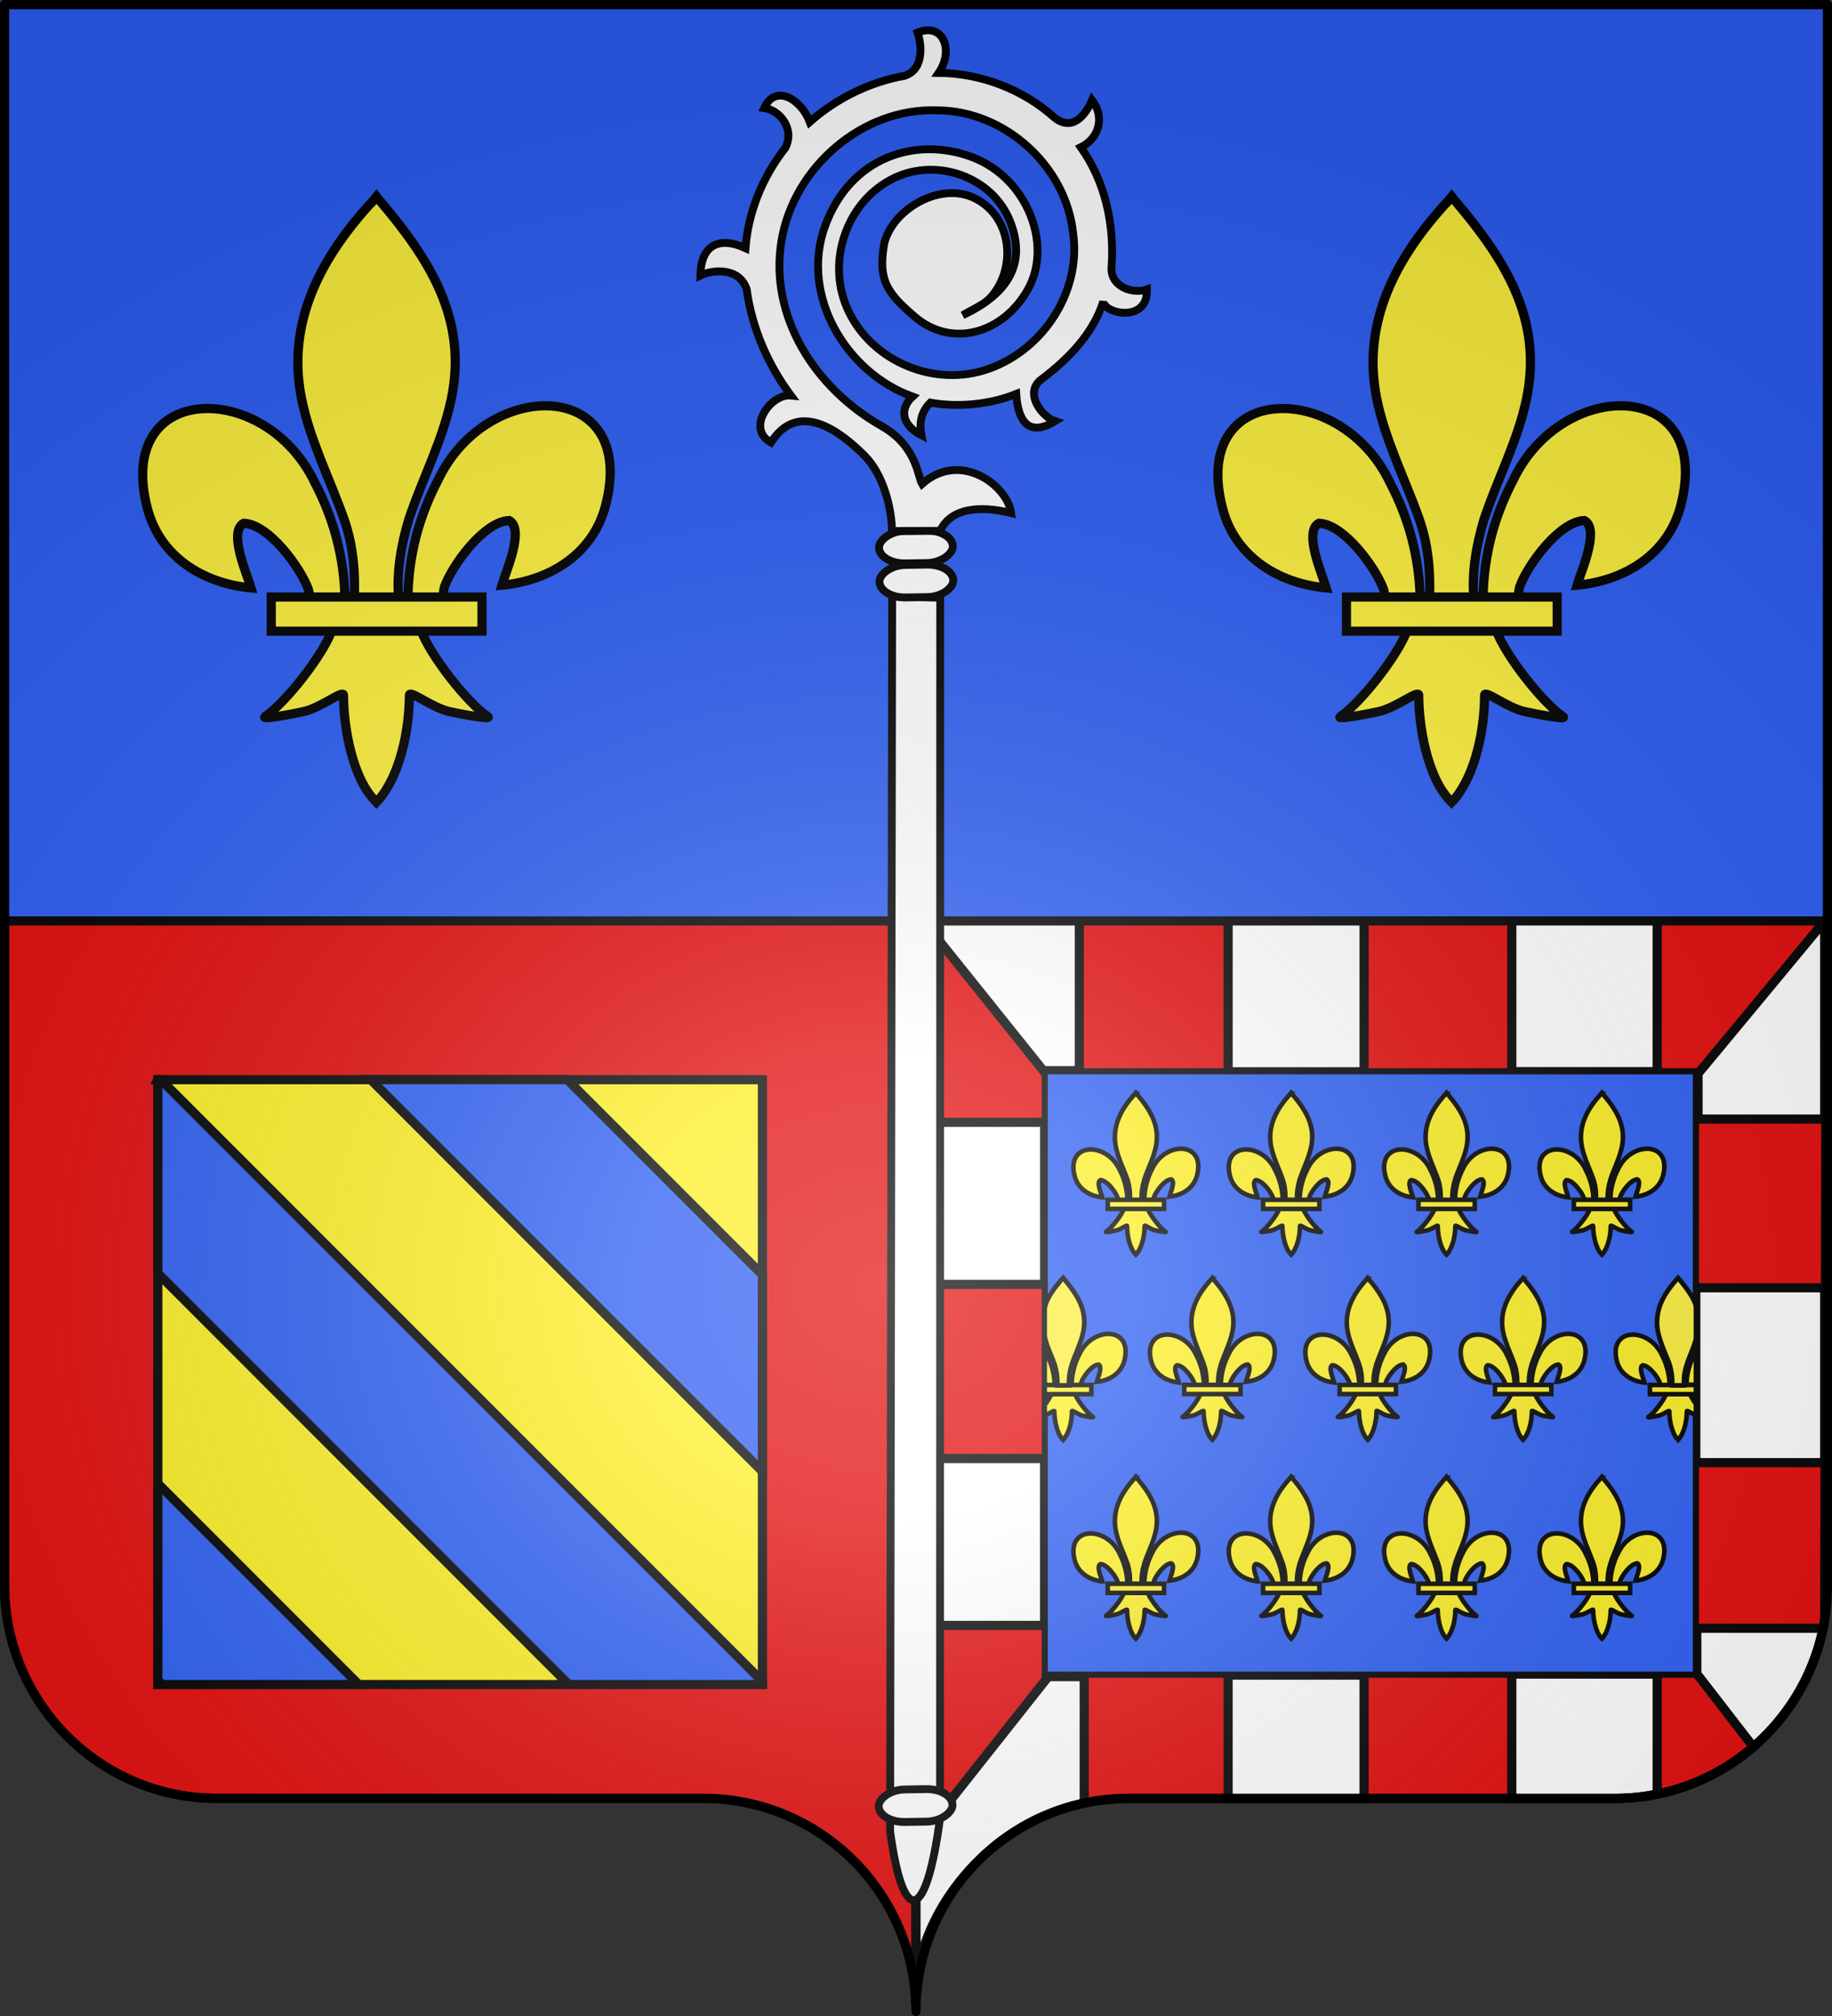 <svg xmlns="http://www.w3.org/2000/svg" xmlns:xlink="http://www.w3.org/1999/xlink" width="600" height="660" version="1.0"><rect width="100%" height="100%" fill="#333333" stroke="none"/><defs><linearGradient id="b"><stop offset="0" style="stop-color:white;stop-opacity:.314"/><stop offset=".19" style="stop-color:white;stop-opacity:.251"/><stop offset=".6" style="stop-color:#6b6b6b;stop-opacity:.125"/><stop offset="1" style="stop-color:black;stop-opacity:.125"/></linearGradient><linearGradient id="a"><stop offset="0" style="stop-color:#fd0000;stop-opacity:1"/><stop offset=".5" style="stop-color:#e77275;stop-opacity:.659"/><stop offset="1" style="stop-color:black;stop-opacity:.323"/></linearGradient><radialGradient xlink:href="#b" id="c" cx="285.186" cy="200.448" r="300" fx="285.186" fy="200.448" gradientTransform="matrix(1.551 0 0 1.35 -77.894 353.461)" gradientUnits="userSpaceOnUse"/></defs><g style="display:inline"><g style="fill:#2b5df2"><g style="fill:#2b5df2;stroke:none;display:inline"><path d="M375 860.862c0-38.504 31.203-69.753 69.65-69.753h159.2c38.447 0 69.65-31.25 69.65-69.754V203.862h-597v517.493c0 38.504 31.203 69.754 69.65 69.754h159.2c38.447 0 69.65 31.25 69.65 69.753z" style="fill:#2b5df2;fill-opacity:1;fill-rule:nonzero;stroke:none;stroke-width:3;stroke-linecap:round;stroke-linejoin:round;stroke-miterlimit:4;stroke-dasharray:none;stroke-dashoffset:0;stroke-opacity:1;display:inline" transform="translate(-75.531 -202.362)"/></g></g></g><g style="display:inline"><g style="display:inline"><g style="stroke:#000;stroke-width:3;stroke-miterlimit:4;stroke-dasharray:none"><g style="stroke:#000;stroke-width:3;stroke-miterlimit:4;stroke-dasharray:none"><g style="stroke:#000;stroke-width:1.906;stroke-miterlimit:4;stroke-dasharray:none;display:inline"><path d="M306.555 349.61c.197-8.548 2.31-16.491 6.248-24.019 10.306-21.683 41.787-21.165 34.848 5.354-2.558 9.772-11.244 15.516-21.564 16.5.745-2.574 4.842-11.677 1.534-13.458-5.288.2-11.856 9.34-13.435 13.699-.228.625-.164 1.348-.419 1.964" style="fill:#fcef3c;fill-opacity:1;fill-rule:evenodd;stroke:#000;stroke-width:1.906;stroke-linecap:butt;stroke-linejoin:miter;stroke-miterlimit:4;stroke-dasharray:none;stroke-opacity:1;display:inline" transform="matrix(1.574 0 0 1.574 -348.907 -355.287)"/><path d="M293.445 350.174c-.197-8.547-2.31-16.49-6.248-24.018-10.306-21.683-41.787-21.165-34.848 5.354 2.558 9.772 11.244 15.516 21.564 16.5-.745-2.574-4.842-11.677-1.534-13.458 5.288.2 11.856 9.34 13.435 13.699.228.625.164 1.349.419 1.964" style="fill:#fcef3c;fill-opacity:1;fill-rule:evenodd;stroke:#000;stroke-width:1.906;stroke-linecap:butt;stroke-linejoin:miter;stroke-miterlimit:4;stroke-dasharray:none;stroke-opacity:1" transform="matrix(1.574 0 0 1.574 -348.907 -355.287)"/><path d="M299.39 267.37c-10.858 11.705-18.148 25.24-15.005 41.113 1.734 8.758 5.937 16.869 8.902 25.305 1.853 5.293 2.327 10.822 2.108 16.386h9.212c-.441-5.604.525-11.036 2.108-16.386 2.824-8.489 7.122-16.54 8.902-25.305 3.328-16.385-4.484-28.742-14.959-41.06l-.64-.817-.627.765z" style="fill:#fcef3c;fill-opacity:1;fill-rule:nonzero;stroke:#000;stroke-width:1.906;stroke-linecap:butt;stroke-linejoin:miter;stroke-miterlimit:4;stroke-dasharray:none;stroke-opacity:1" transform="matrix(1.574 0 0 1.574 -348.907 -355.287)"/><path d="M290.8 356.662c-1.927 5.398-9.78 15.283-13.95 18.101-1.083.73 5.17-.42 7.97-1.035 3.672-.804 8.445-4.717 8.333-3.336-.01 6.323 1.767 16.874 6.402 21.722l.439.468.453-.468c4.632-5.403 6.378-14.904 6.402-21.722-.112-1.381 4.66 2.532 8.333 3.336 2.8.614 9.052 1.766 7.97 1.035-4.17-2.818-12.02-12.703-13.945-18.101h-18.408z" style="fill:#fcef3c;fill-opacity:1;fill-rule:evenodd;stroke:#000;stroke-width:1.906;stroke-linecap:butt;stroke-linejoin:miter;stroke-miterlimit:4;stroke-dasharray:none;stroke-opacity:1" transform="matrix(1.574 0 0 1.574 -348.907 -355.287)"/><path d="M278.109 349.899h43.852v7.105h-43.852z" style="fill:#fcef3c;fill-opacity:1;stroke:#000;stroke-width:1.906;stroke-miterlimit:4;stroke-dasharray:none;stroke-opacity:1" transform="matrix(1.574 0 0 1.574 -348.907 -355.287)"/></g></g></g><g style="stroke:#000;stroke-width:3;stroke-miterlimit:4;stroke-dasharray:none"><g style="stroke:#000;stroke-width:3;stroke-miterlimit:4;stroke-dasharray:none"><g style="stroke:#000;stroke-width:1.906;stroke-miterlimit:4;stroke-dasharray:none;display:inline"><path d="M306.555 349.61c.197-8.548 2.31-16.491 6.248-24.019 10.306-21.683 41.787-21.165 34.848 5.354-2.558 9.772-11.244 15.516-21.564 16.5.745-2.574 4.842-11.677 1.534-13.458-5.288.2-11.856 9.34-13.435 13.699-.228.625-.164 1.348-.419 1.964" style="fill:#fcef3c;fill-opacity:1;fill-rule:evenodd;stroke:#000;stroke-width:1.906;stroke-linecap:butt;stroke-linejoin:miter;stroke-miterlimit:4;stroke-dasharray:none;stroke-opacity:1;display:inline" transform="matrix(1.574 0 0 1.574 3.232 -355.287)"/><path d="M293.445 350.174c-.197-8.547-2.31-16.49-6.248-24.018-10.306-21.683-41.787-21.165-34.848 5.354 2.558 9.772 11.244 15.516 21.564 16.5-.745-2.574-4.842-11.677-1.534-13.458 5.288.2 11.856 9.34 13.435 13.699.228.625.164 1.349.419 1.964" style="fill:#fcef3c;fill-opacity:1;fill-rule:evenodd;stroke:#000;stroke-width:1.906;stroke-linecap:butt;stroke-linejoin:miter;stroke-miterlimit:4;stroke-dasharray:none;stroke-opacity:1" transform="matrix(1.574 0 0 1.574 3.232 -355.287)"/><path d="M299.39 267.37c-10.858 11.705-18.148 25.24-15.005 41.113 1.734 8.758 5.937 16.869 8.902 25.305 1.853 5.293 2.327 10.822 2.108 16.386h9.212c-.441-5.604.525-11.036 2.108-16.386 2.824-8.489 7.122-16.54 8.902-25.305 3.328-16.385-4.484-28.742-14.959-41.06l-.64-.817-.627.765z" style="fill:#fcef3c;fill-opacity:1;fill-rule:nonzero;stroke:#000;stroke-width:1.906;stroke-linecap:butt;stroke-linejoin:miter;stroke-miterlimit:4;stroke-dasharray:none;stroke-opacity:1" transform="matrix(1.574 0 0 1.574 3.232 -355.287)"/><path d="M290.8 356.662c-1.927 5.398-9.78 15.283-13.95 18.101-1.083.73 5.17-.42 7.97-1.035 3.672-.804 8.445-4.717 8.333-3.336-.01 6.323 1.767 16.874 6.402 21.722l.439.468.453-.468c4.632-5.403 6.378-14.904 6.402-21.722-.112-1.381 4.66 2.532 8.333 3.336 2.8.614 9.052 1.766 7.97 1.035-4.17-2.818-12.02-12.703-13.945-18.101h-18.408z" style="fill:#fcef3c;fill-opacity:1;fill-rule:evenodd;stroke:#000;stroke-width:1.906;stroke-linecap:butt;stroke-linejoin:miter;stroke-miterlimit:4;stroke-dasharray:none;stroke-opacity:1" transform="matrix(1.574 0 0 1.574 3.232 -355.287)"/><path d="M278.109 349.899h43.852v7.105h-43.852z" style="fill:#fcef3c;fill-opacity:1;stroke:#000;stroke-width:1.906;stroke-miterlimit:4;stroke-dasharray:none;stroke-opacity:1" transform="matrix(1.574 0 0 1.574 3.232 -355.287)"/></g></g></g></g><path d="M1.5 301.494V519c0 38.504 31.21 69.75 69.656 69.75h159.188c37.642 0 68.325 29.953 69.594 67.344v-354.6H1.5z" style="fill:#e20909;fill-opacity:1;stroke:#000;stroke-width:3;stroke-miterlimit:4;stroke-dasharray:none;stroke-opacity:1"/><path d="M51.686 353.467v198.015h198.015V353.467H51.686z" style="fill:#fcef22;fill-opacity:1;stroke:#000;stroke-width:3;stroke-miterlimit:4;stroke-dasharray:none;stroke-opacity:1"/><path d="m121.413 353.452 128.28 128.281v-64.375l-63.905-63.906h-64.375zM51.694 353.452v63.406l134.594 134.625h63.406v-1L52.663 353.453h-.97zM51.694 485.67v64.376l1.437 1.437h64.375l-65.812-65.812z" style="fill:#2b5df2;fill-opacity:1;fill-rule:nonzero;stroke:#000;stroke-width:3;stroke-miterlimit:4;stroke-dasharray:none;stroke-opacity:1"/><path d="M300 302.813v300h27.75c11.666-8.819 26.176-14.063 41.906-14.063h159.188c35.529 0 64.843-26.689 69.093-61.125V302.812H300z" style="fill:#fcef3c;fill-opacity:1;stroke:#000;stroke-width:3;stroke-miterlimit:4;stroke-dasharray:none;stroke-opacity:1"/><path d="M300 301.494c1.69 100.234.406 302.412.406 302.412l26.156-.187c11.86-9.368 26.83-14.969 43.094-14.969h159.188c34.656 0 63.413-25.386 68.75-58.594l.5-228.662H300z" style="fill:#e20909;fill-opacity:1;stroke:#000;stroke-width:3;stroke-miterlimit:4;stroke-dasharray:none;stroke-opacity:1;display:inline"/><path d="m341.71 350.524-39.312-49.03h51.097v49.03H341.71zM597.594 301.494l-41.47 49.997v14.875h41.47v-64.872zM343.313 548.906 300 603.625v44.5c2.662-17.859 12.876-33.474 26.375-44.219v-.031c.534-.425 1.078-.84 1.625-1.25.506-.379 1.015-.76 1.531-1.125.122-.086.253-.165.375-.25.424-.296.851-.589 1.281-.875.55-.366 1.096-.711 1.657-1.063.476-.297.954-.588 1.437-.875a70.98 70.98 0 0 1 2.188-1.25 68.84 68.84 0 0 1 2.562-1.343c.259-.127.521-.251.781-.375.661-.315 1.36-.612 2.032-.907.436-.19.871-.38 1.312-.562a68.711 68.711 0 0 1 5.094-1.875c.314-.102.622-.215.938-.313.707-.218 1.407-.429 2.125-.625.587-.16 1.187-.292 1.78-.437.661-.162 1.333-.326 2-.469v-41.375h-11.78zM555.719 533.063v14.875s9.344 12.1 18.5 23.937c11.473-9.882 19.724-23.409 22.875-38.813h-41.375z" style="fill:#fff;fill-opacity:1;fill-rule:evenodd;stroke:#000;stroke-width:3;stroke-linecap:butt;stroke-linejoin:miter;stroke-miterlimit:4;stroke-dasharray:none;stroke-opacity:1;display:inline"/><path d="M300 477.485h42.113v54.64H300v-54.64zM300 367.427h42.136v53.043H300v-53.043zM555.39 421.592h42.204v57.25H555.39v-57.25zM402.219 548.406v40.344h44.531v-40.344h-44.531zM495.125 548.063v40.687h33.719c4.761 0 9.412-.462 13.906-1.375v-39.313h-47.625zM402.225 301.494h44.53v49.387h-44.53v-49.387zM495.13 301.494h47.61v49.34h-47.61v-49.34z" style="fill:#fff;fill-opacity:1;stroke:#000;stroke-width:3;stroke-miterlimit:4;stroke-opacity:1;display:inline"/><path d="M342.168 350.717h213.254v197.54H342.168v-197.54z" style="fill:#2b5df2;fill-opacity:1;stroke:#000;stroke-width:2;stroke-miterlimit:4;stroke-opacity:1"/><g style="fill:#fcef22;stroke:#000;stroke-width:25.848;stroke-miterlimit:4;stroke-dasharray:none;stroke-opacity:1;display:inline"><path d="M407.03 608.7c1.424-61.957 16.75-119.54 45.289-174.11 74.714-157.185 302.92-153.431 252.615 38.812-18.537 70.84-81.509 112.474-156.319 119.615 5.4-18.665 35.1-84.652 11.125-97.562-38.339 1.449-85.945 67.706-97.393 99.301-1.653 4.536-1.19 9.778-3.036 14.24" style="opacity:1;fill:#fcef22;fill-opacity:1;fill-rule:evenodd;stroke:#000;stroke-width:25.848;stroke-linecap:butt;stroke-linejoin:miter;stroke-miterlimit:4;stroke-dasharray:none;stroke-opacity:1;display:inline" transform="matrix(.058 0 0 .058 351.152 357.367)"/><g style="opacity:1;fill:#fcef22;stroke:#000;stroke-width:25.848;stroke-miterlimit:4;stroke-dasharray:none;stroke-opacity:1;display:inline"><g style="fill:#fcef22;fill-opacity:1;stroke:#000;stroke-width:25.848;stroke-miterlimit:4;stroke-dasharray:none;stroke-opacity:1"><path d="M350.523 657.372c-1.425-61.956-16.751-119.54-45.29-174.108-74.714-157.186-302.92-153.432-252.615 38.81 18.537 70.84 81.509 112.475 156.319 119.616-5.4-18.665-35.1-84.652-11.124-97.562 38.338 1.449 85.944 67.705 97.392 99.301 1.653 4.536 1.19 9.778 3.036 14.24" style="fill:#fcef22;fill-opacity:1;fill-rule:evenodd;stroke:#000;stroke-width:25.848;stroke-linecap:butt;stroke-linejoin:miter;stroke-miterlimit:4;stroke-dasharray:none;stroke-opacity:1" transform="matrix(.058 0 0 .058 348.915 354.78)"/><path d="M393.626 57.12c-78.714 84.85-131.565 182.962-108.781 298.031 12.57 63.484 43.041 122.28 64.53 183.438 13.437 38.37 16.873 78.452 15.282 118.781h66.781c-3.196-40.626 3.807-79.998 15.282-118.781 20.474-61.538 51.625-119.906 64.53-183.438 24.129-118.779-32.506-208.36-108.437-297.656l-4.64-5.918-4.547 5.543z" style="fill:#fcef22;fill-opacity:1;fill-rule:nonzero;stroke:#000;stroke-width:25.848;stroke-linecap:butt;stroke-linejoin:miter;stroke-miterlimit:4;stroke-dasharray:none;stroke-opacity:1" transform="matrix(.058 0 0 .058 348.915 354.78)"/><path d="M331.345 704.401c-13.962 39.13-70.889 110.792-101.125 131.22-7.843 5.297 37.486-3.052 57.78-7.5 26.62-5.835 61.218-34.198 60.407-24.188-.075 45.838 12.811 122.324 46.406 157.468l3.182 3.388 3.287-3.388c33.578-39.17 46.238-108.042 46.406-157.468-.81-10.01 33.788 18.353 60.407 24.187 20.295 4.449 65.623 12.798 57.78 7.5-30.236-20.427-87.131-92.089-101.093-131.219H331.345z" style="fill:#fcef22;fill-opacity:1;fill-rule:evenodd;stroke:#000;stroke-width:25.848;stroke-linecap:butt;stroke-linejoin:miter;stroke-miterlimit:4;stroke-dasharray:none;stroke-opacity:1" transform="matrix(.058 0 0 .058 348.915 354.78)"/><path d="M239.352 655.379H557.24v51.503H239.352z" style="fill:#fcef22;fill-opacity:1;stroke:#000;stroke-width:25.848;stroke-miterlimit:4;stroke-dasharray:none;stroke-opacity:1" transform="matrix(.058 0 0 .058 348.915 354.78)"/></g></g></g><g style="fill:#fcef22;stroke:#000;stroke-width:25.848;stroke-miterlimit:4;stroke-dasharray:none;stroke-opacity:1;display:inline"><path d="M407.03 608.7c1.424-61.957 16.75-119.54 45.289-174.11 74.714-157.185 302.92-153.431 252.615 38.812-18.537 70.84-81.509 112.474-156.319 119.615 5.4-18.665 35.1-84.652 11.125-97.562-38.339 1.449-85.945 67.706-97.393 99.301-1.653 4.536-1.19 9.778-3.036 14.24" style="opacity:1;fill:#fcef22;fill-opacity:1;fill-rule:evenodd;stroke:#000;stroke-width:25.848;stroke-linecap:butt;stroke-linejoin:miter;stroke-miterlimit:4;stroke-dasharray:none;stroke-opacity:1;display:inline" transform="matrix(.058 0 0 .058 402.033 357.367)"/><g style="opacity:1;fill:#fcef22;stroke:#000;stroke-width:25.848;stroke-miterlimit:4;stroke-dasharray:none;stroke-opacity:1;display:inline"><g style="fill:#fcef22;fill-opacity:1;stroke:#000;stroke-width:25.848;stroke-miterlimit:4;stroke-dasharray:none;stroke-opacity:1"><path d="M350.523 657.372c-1.425-61.956-16.751-119.54-45.29-174.108-74.714-157.186-302.92-153.432-252.615 38.81 18.537 70.84 81.509 112.475 156.319 119.616-5.4-18.665-35.1-84.652-11.124-97.562 38.338 1.449 85.944 67.705 97.392 99.301 1.653 4.536 1.19 9.778 3.036 14.24" style="fill:#fcef22;fill-opacity:1;fill-rule:evenodd;stroke:#000;stroke-width:25.848;stroke-linecap:butt;stroke-linejoin:miter;stroke-miterlimit:4;stroke-dasharray:none;stroke-opacity:1" transform="matrix(.058 0 0 .058 399.797 354.78)"/><path d="M393.626 57.12c-78.714 84.85-131.565 182.962-108.781 298.031 12.57 63.484 43.041 122.28 64.53 183.438 13.437 38.37 16.873 78.452 15.282 118.781h66.781c-3.196-40.626 3.807-79.998 15.282-118.781 20.474-61.538 51.625-119.906 64.53-183.438 24.129-118.779-32.506-208.36-108.437-297.656l-4.64-5.918-4.547 5.543z" style="fill:#fcef22;fill-opacity:1;fill-rule:nonzero;stroke:#000;stroke-width:25.848;stroke-linecap:butt;stroke-linejoin:miter;stroke-miterlimit:4;stroke-dasharray:none;stroke-opacity:1" transform="matrix(.058 0 0 .058 399.797 354.78)"/><path d="M331.345 704.401c-13.962 39.13-70.889 110.792-101.125 131.22-7.843 5.297 37.486-3.052 57.78-7.5 26.62-5.835 61.218-34.198 60.407-24.188-.075 45.838 12.811 122.324 46.406 157.468l3.182 3.388 3.287-3.388c33.578-39.17 46.238-108.042 46.406-157.468-.81-10.01 33.788 18.353 60.407 24.187 20.295 4.449 65.623 12.798 57.78 7.5-30.236-20.427-87.131-92.089-101.093-131.219H331.345z" style="fill:#fcef22;fill-opacity:1;fill-rule:evenodd;stroke:#000;stroke-width:25.848;stroke-linecap:butt;stroke-linejoin:miter;stroke-miterlimit:4;stroke-dasharray:none;stroke-opacity:1" transform="matrix(.058 0 0 .058 399.797 354.78)"/><path d="M239.352 655.379H557.24v51.503H239.352z" style="fill:#fcef22;fill-opacity:1;stroke:#000;stroke-width:25.848;stroke-miterlimit:4;stroke-dasharray:none;stroke-opacity:1" transform="matrix(.058 0 0 .058 399.797 354.78)"/></g></g></g><g style="fill:#fcef22;stroke:#000;stroke-width:25.848;stroke-miterlimit:4;stroke-dasharray:none;stroke-opacity:1;display:inline"><path d="M407.03 608.7c1.424-61.957 16.75-119.54 45.289-174.11 74.714-157.185 302.92-153.431 252.615 38.812-18.537 70.84-81.509 112.474-156.319 119.615 5.4-18.665 35.1-84.652 11.125-97.562-38.339 1.449-85.945 67.706-97.393 99.301-1.653 4.536-1.19 9.778-3.036 14.24" style="opacity:1;fill:#fcef22;fill-opacity:1;fill-rule:evenodd;stroke:#000;stroke-width:25.848;stroke-linecap:butt;stroke-linejoin:miter;stroke-miterlimit:4;stroke-dasharray:none;stroke-opacity:1;display:inline" transform="matrix(.058 0 0 .058 452.915 357.367)"/><g style="opacity:1;fill:#fcef22;stroke:#000;stroke-width:25.848;stroke-miterlimit:4;stroke-dasharray:none;stroke-opacity:1;display:inline"><g style="fill:#fcef22;fill-opacity:1;stroke:#000;stroke-width:25.848;stroke-miterlimit:4;stroke-dasharray:none;stroke-opacity:1"><path d="M350.523 657.372c-1.425-61.956-16.751-119.54-45.29-174.108-74.714-157.186-302.92-153.432-252.615 38.81 18.537 70.84 81.509 112.475 156.319 119.616-5.4-18.665-35.1-84.652-11.124-97.562 38.338 1.449 85.944 67.705 97.392 99.301 1.653 4.536 1.19 9.778 3.036 14.24" style="fill:#fcef22;fill-opacity:1;fill-rule:evenodd;stroke:#000;stroke-width:25.848;stroke-linecap:butt;stroke-linejoin:miter;stroke-miterlimit:4;stroke-dasharray:none;stroke-opacity:1" transform="matrix(.058 0 0 .058 450.679 354.78)"/><path d="M393.626 57.12c-78.714 84.85-131.565 182.962-108.781 298.031 12.57 63.484 43.041 122.28 64.53 183.438 13.437 38.37 16.873 78.452 15.282 118.781h66.781c-3.196-40.626 3.807-79.998 15.282-118.781 20.474-61.538 51.625-119.906 64.53-183.438 24.129-118.779-32.506-208.36-108.437-297.656l-4.64-5.918-4.547 5.543z" style="fill:#fcef22;fill-opacity:1;fill-rule:nonzero;stroke:#000;stroke-width:25.848;stroke-linecap:butt;stroke-linejoin:miter;stroke-miterlimit:4;stroke-dasharray:none;stroke-opacity:1" transform="matrix(.058 0 0 .058 450.679 354.78)"/><path d="M331.345 704.401c-13.962 39.13-70.889 110.792-101.125 131.22-7.843 5.297 37.486-3.052 57.78-7.5 26.62-5.835 61.218-34.198 60.407-24.188-.075 45.838 12.811 122.324 46.406 157.468l3.182 3.388 3.287-3.388c33.578-39.17 46.238-108.042 46.406-157.468-.81-10.01 33.788 18.353 60.407 24.187 20.295 4.449 65.623 12.798 57.78 7.5-30.236-20.427-87.131-92.089-101.093-131.219H331.345z" style="fill:#fcef22;fill-opacity:1;fill-rule:evenodd;stroke:#000;stroke-width:25.848;stroke-linecap:butt;stroke-linejoin:miter;stroke-miterlimit:4;stroke-dasharray:none;stroke-opacity:1" transform="matrix(.058 0 0 .058 450.679 354.78)"/><path d="M239.352 655.379H557.24v51.503H239.352z" style="fill:#fcef22;fill-opacity:1;stroke:#000;stroke-width:25.848;stroke-miterlimit:4;stroke-dasharray:none;stroke-opacity:1" transform="matrix(.058 0 0 .058 450.679 354.78)"/></g></g></g><g style="fill:#fcef22;stroke:#000;stroke-width:25.848;stroke-miterlimit:4;stroke-dasharray:none;stroke-opacity:1;display:inline"><path d="M407.03 608.7c1.424-61.957 16.75-119.54 45.289-174.11 74.714-157.185 302.92-153.431 252.615 38.812-18.537 70.84-81.509 112.474-156.319 119.615 5.4-18.665 35.1-84.652 11.125-97.562-38.339 1.449-85.945 67.706-97.393 99.301-1.653 4.536-1.19 9.778-3.036 14.24" style="opacity:1;fill:#fcef22;fill-opacity:1;fill-rule:evenodd;stroke:#000;stroke-width:25.848;stroke-linecap:butt;stroke-linejoin:miter;stroke-miterlimit:4;stroke-dasharray:none;stroke-opacity:1;display:inline" transform="matrix(.058 0 0 .058 503.797 357.367)"/><g style="opacity:1;fill:#fcef22;stroke:#000;stroke-width:25.848;stroke-miterlimit:4;stroke-dasharray:none;stroke-opacity:1;display:inline"><g style="fill:#fcef22;fill-opacity:1;stroke:#000;stroke-width:25.848;stroke-miterlimit:4;stroke-dasharray:none;stroke-opacity:1"><path d="M350.523 657.372c-1.425-61.956-16.751-119.54-45.29-174.108-74.714-157.186-302.92-153.432-252.615 38.81 18.537 70.84 81.509 112.475 156.319 119.616-5.4-18.665-35.1-84.652-11.124-97.562 38.338 1.449 85.944 67.705 97.392 99.301 1.653 4.536 1.19 9.778 3.036 14.24" style="fill:#fcef22;fill-opacity:1;fill-rule:evenodd;stroke:#000;stroke-width:25.848;stroke-linecap:butt;stroke-linejoin:miter;stroke-miterlimit:4;stroke-dasharray:none;stroke-opacity:1" transform="matrix(.058 0 0 .058 501.56 354.78)"/><path d="M393.626 57.12c-78.714 84.85-131.565 182.962-108.781 298.031 12.57 63.484 43.041 122.28 64.53 183.438 13.437 38.37 16.873 78.452 15.282 118.781h66.781c-3.196-40.626 3.807-79.998 15.282-118.781 20.474-61.538 51.625-119.906 64.53-183.438 24.129-118.779-32.506-208.36-108.437-297.656l-4.64-5.918-4.547 5.543z" style="fill:#fcef22;fill-opacity:1;fill-rule:nonzero;stroke:#000;stroke-width:25.848;stroke-linecap:butt;stroke-linejoin:miter;stroke-miterlimit:4;stroke-dasharray:none;stroke-opacity:1" transform="matrix(.058 0 0 .058 501.56 354.78)"/><path d="M331.345 704.401c-13.962 39.13-70.889 110.792-101.125 131.22-7.843 5.297 37.486-3.052 57.78-7.5 26.62-5.835 61.218-34.198 60.407-24.188-.075 45.838 12.811 122.324 46.406 157.468l3.182 3.388 3.287-3.388c33.578-39.17 46.238-108.042 46.406-157.468-.81-10.01 33.788 18.353 60.407 24.187 20.295 4.449 65.623 12.798 57.78 7.5-30.236-20.427-87.131-92.089-101.093-131.219H331.345z" style="fill:#fcef22;fill-opacity:1;fill-rule:evenodd;stroke:#000;stroke-width:25.848;stroke-linecap:butt;stroke-linejoin:miter;stroke-miterlimit:4;stroke-dasharray:none;stroke-opacity:1" transform="matrix(.058 0 0 .058 501.56 354.78)"/><path d="M239.352 655.379H557.24v51.503H239.352z" style="fill:#fcef22;fill-opacity:1;stroke:#000;stroke-width:25.848;stroke-miterlimit:4;stroke-dasharray:none;stroke-opacity:1" transform="matrix(.058 0 0 .058 501.56 354.78)"/></g></g></g><g style="fill:#fcef22;stroke:#000;stroke-width:25.848;stroke-miterlimit:4;stroke-dasharray:none;stroke-opacity:1;display:inline"><path d="M407.03 608.7c1.424-61.957 16.75-119.54 45.289-174.11 74.714-157.185 302.92-153.431 252.615 38.812-18.537 70.84-81.509 112.474-156.319 119.615 5.4-18.665 35.1-84.652 11.125-97.562-38.339 1.449-85.945 67.706-97.393 99.301-1.653 4.536-1.19 9.778-3.036 14.24" style="opacity:1;fill:#fcef22;fill-opacity:1;fill-rule:evenodd;stroke:#000;stroke-width:25.848;stroke-linecap:butt;stroke-linejoin:miter;stroke-miterlimit:4;stroke-dasharray:none;stroke-opacity:1;display:inline" transform="matrix(.058 0 0 .058 351.152 483.074)"/><g style="opacity:1;fill:#fcef22;stroke:#000;stroke-width:25.848;stroke-miterlimit:4;stroke-dasharray:none;stroke-opacity:1;display:inline"><g style="fill:#fcef22;fill-opacity:1;stroke:#000;stroke-width:25.848;stroke-miterlimit:4;stroke-dasharray:none;stroke-opacity:1"><path d="M350.523 657.372c-1.425-61.956-16.751-119.54-45.29-174.108-74.714-157.186-302.92-153.432-252.615 38.81 18.537 70.84 81.509 112.475 156.319 119.616-5.4-18.665-35.1-84.652-11.124-97.562 38.338 1.449 85.944 67.705 97.392 99.301 1.653 4.536 1.19 9.778 3.036 14.24" style="fill:#fcef22;fill-opacity:1;fill-rule:evenodd;stroke:#000;stroke-width:25.848;stroke-linecap:butt;stroke-linejoin:miter;stroke-miterlimit:4;stroke-dasharray:none;stroke-opacity:1" transform="matrix(.058 0 0 .058 348.915 480.487)"/><path d="M393.626 57.12c-78.714 84.85-131.565 182.962-108.781 298.031 12.57 63.484 43.041 122.28 64.53 183.438 13.437 38.37 16.873 78.452 15.282 118.781h66.781c-3.196-40.626 3.807-79.998 15.282-118.781 20.474-61.538 51.625-119.906 64.53-183.438 24.129-118.779-32.506-208.36-108.437-297.656l-4.64-5.918-4.547 5.543z" style="fill:#fcef22;fill-opacity:1;fill-rule:nonzero;stroke:#000;stroke-width:25.848;stroke-linecap:butt;stroke-linejoin:miter;stroke-miterlimit:4;stroke-dasharray:none;stroke-opacity:1" transform="matrix(.058 0 0 .058 348.915 480.487)"/><path d="M331.345 704.401c-13.962 39.13-70.889 110.792-101.125 131.22-7.843 5.297 37.486-3.052 57.78-7.5 26.62-5.835 61.218-34.198 60.407-24.188-.075 45.838 12.811 122.324 46.406 157.468l3.182 3.388 3.287-3.388c33.578-39.17 46.238-108.042 46.406-157.468-.81-10.01 33.788 18.353 60.407 24.187 20.295 4.449 65.623 12.798 57.78 7.5-30.236-20.427-87.131-92.089-101.093-131.219H331.345z" style="fill:#fcef22;fill-opacity:1;fill-rule:evenodd;stroke:#000;stroke-width:25.848;stroke-linecap:butt;stroke-linejoin:miter;stroke-miterlimit:4;stroke-dasharray:none;stroke-opacity:1" transform="matrix(.058 0 0 .058 348.915 480.487)"/><path d="M239.352 655.379H557.24v51.503H239.352z" style="fill:#fcef22;fill-opacity:1;stroke:#000;stroke-width:25.848;stroke-miterlimit:4;stroke-dasharray:none;stroke-opacity:1" transform="matrix(.058 0 0 .058 348.915 480.487)"/></g></g></g><g style="fill:#fcef22;stroke:#000;stroke-width:25.848;stroke-miterlimit:4;stroke-dasharray:none;stroke-opacity:1;display:inline"><path d="M407.03 608.7c1.424-61.957 16.75-119.54 45.289-174.11 74.714-157.185 302.92-153.431 252.615 38.812-18.537 70.84-81.509 112.474-156.319 119.615 5.4-18.665 35.1-84.652 11.125-97.562-38.339 1.449-85.945 67.706-97.393 99.301-1.653 4.536-1.19 9.778-3.036 14.24" style="opacity:1;fill:#fcef22;fill-opacity:1;fill-rule:evenodd;stroke:#000;stroke-width:25.848;stroke-linecap:butt;stroke-linejoin:miter;stroke-miterlimit:4;stroke-dasharray:none;stroke-opacity:1;display:inline" transform="matrix(.058 0 0 .058 402.033 483.074)"/><g style="opacity:1;fill:#fcef22;stroke:#000;stroke-width:25.848;stroke-miterlimit:4;stroke-dasharray:none;stroke-opacity:1;display:inline"><g style="fill:#fcef22;fill-opacity:1;stroke:#000;stroke-width:25.848;stroke-miterlimit:4;stroke-dasharray:none;stroke-opacity:1"><path d="M350.523 657.372c-1.425-61.956-16.751-119.54-45.29-174.108-74.714-157.186-302.92-153.432-252.615 38.81 18.537 70.84 81.509 112.475 156.319 119.616-5.4-18.665-35.1-84.652-11.124-97.562 38.338 1.449 85.944 67.705 97.392 99.301 1.653 4.536 1.19 9.778 3.036 14.24" style="fill:#fcef22;fill-opacity:1;fill-rule:evenodd;stroke:#000;stroke-width:25.848;stroke-linecap:butt;stroke-linejoin:miter;stroke-miterlimit:4;stroke-dasharray:none;stroke-opacity:1" transform="matrix(.058 0 0 .058 399.797 480.487)"/><path d="M393.626 57.12c-78.714 84.85-131.565 182.962-108.781 298.031 12.57 63.484 43.041 122.28 64.53 183.438 13.437 38.37 16.873 78.452 15.282 118.781h66.781c-3.196-40.626 3.807-79.998 15.282-118.781 20.474-61.538 51.625-119.906 64.53-183.438 24.129-118.779-32.506-208.36-108.437-297.656l-4.64-5.918-4.547 5.543z" style="fill:#fcef22;fill-opacity:1;fill-rule:nonzero;stroke:#000;stroke-width:25.848;stroke-linecap:butt;stroke-linejoin:miter;stroke-miterlimit:4;stroke-dasharray:none;stroke-opacity:1" transform="matrix(.058 0 0 .058 399.797 480.487)"/><path d="M331.345 704.401c-13.962 39.13-70.889 110.792-101.125 131.22-7.843 5.297 37.486-3.052 57.78-7.5 26.62-5.835 61.218-34.198 60.407-24.188-.075 45.838 12.811 122.324 46.406 157.468l3.182 3.388 3.287-3.388c33.578-39.17 46.238-108.042 46.406-157.468-.81-10.01 33.788 18.353 60.407 24.187 20.295 4.449 65.623 12.798 57.78 7.5-30.236-20.427-87.131-92.089-101.093-131.219H331.345z" style="fill:#fcef22;fill-opacity:1;fill-rule:evenodd;stroke:#000;stroke-width:25.848;stroke-linecap:butt;stroke-linejoin:miter;stroke-miterlimit:4;stroke-dasharray:none;stroke-opacity:1" transform="matrix(.058 0 0 .058 399.797 480.487)"/><path d="M239.352 655.379H557.24v51.503H239.352z" style="fill:#fcef22;fill-opacity:1;stroke:#000;stroke-width:25.848;stroke-miterlimit:4;stroke-dasharray:none;stroke-opacity:1" transform="matrix(.058 0 0 .058 399.797 480.487)"/></g></g></g><g style="fill:#fcef22;stroke:#000;stroke-width:25.848;stroke-miterlimit:4;stroke-dasharray:none;stroke-opacity:1;display:inline"><path d="M407.03 608.7c1.424-61.957 16.75-119.54 45.289-174.11 74.714-157.185 302.92-153.431 252.615 38.812-18.537 70.84-81.509 112.474-156.319 119.615 5.4-18.665 35.1-84.652 11.125-97.562-38.339 1.449-85.945 67.706-97.393 99.301-1.653 4.536-1.19 9.778-3.036 14.24" style="opacity:1;fill:#fcef22;fill-opacity:1;fill-rule:evenodd;stroke:#000;stroke-width:25.848;stroke-linecap:butt;stroke-linejoin:miter;stroke-miterlimit:4;stroke-dasharray:none;stroke-opacity:1;display:inline" transform="matrix(.058 0 0 .058 452.915 483.074)"/><g style="opacity:1;fill:#fcef22;stroke:#000;stroke-width:25.848;stroke-miterlimit:4;stroke-dasharray:none;stroke-opacity:1;display:inline"><g style="fill:#fcef22;fill-opacity:1;stroke:#000;stroke-width:25.848;stroke-miterlimit:4;stroke-dasharray:none;stroke-opacity:1"><path d="M350.523 657.372c-1.425-61.956-16.751-119.54-45.29-174.108-74.714-157.186-302.92-153.432-252.615 38.81 18.537 70.84 81.509 112.475 156.319 119.616-5.4-18.665-35.1-84.652-11.124-97.562 38.338 1.449 85.944 67.705 97.392 99.301 1.653 4.536 1.19 9.778 3.036 14.24" style="fill:#fcef22;fill-opacity:1;fill-rule:evenodd;stroke:#000;stroke-width:25.848;stroke-linecap:butt;stroke-linejoin:miter;stroke-miterlimit:4;stroke-dasharray:none;stroke-opacity:1" transform="matrix(.058 0 0 .058 450.679 480.487)"/><path d="M393.626 57.12c-78.714 84.85-131.565 182.962-108.781 298.031 12.57 63.484 43.041 122.28 64.53 183.438 13.437 38.37 16.873 78.452 15.282 118.781h66.781c-3.196-40.626 3.807-79.998 15.282-118.781 20.474-61.538 51.625-119.906 64.53-183.438 24.129-118.779-32.506-208.36-108.437-297.656l-4.64-5.918-4.547 5.543z" style="fill:#fcef22;fill-opacity:1;fill-rule:nonzero;stroke:#000;stroke-width:25.848;stroke-linecap:butt;stroke-linejoin:miter;stroke-miterlimit:4;stroke-dasharray:none;stroke-opacity:1" transform="matrix(.058 0 0 .058 450.679 480.487)"/><path d="M331.345 704.401c-13.962 39.13-70.889 110.792-101.125 131.22-7.843 5.297 37.486-3.052 57.78-7.5 26.62-5.835 61.218-34.198 60.407-24.188-.075 45.838 12.811 122.324 46.406 157.468l3.182 3.388 3.287-3.388c33.578-39.17 46.238-108.042 46.406-157.468-.81-10.01 33.788 18.353 60.407 24.187 20.295 4.449 65.623 12.798 57.78 7.5-30.236-20.427-87.131-92.089-101.093-131.219H331.345z" style="fill:#fcef22;fill-opacity:1;fill-rule:evenodd;stroke:#000;stroke-width:25.848;stroke-linecap:butt;stroke-linejoin:miter;stroke-miterlimit:4;stroke-dasharray:none;stroke-opacity:1" transform="matrix(.058 0 0 .058 450.679 480.487)"/><path d="M239.352 655.379H557.24v51.503H239.352z" style="fill:#fcef22;fill-opacity:1;stroke:#000;stroke-width:25.848;stroke-miterlimit:4;stroke-dasharray:none;stroke-opacity:1" transform="matrix(.058 0 0 .058 450.679 480.487)"/></g></g></g><g style="fill:#fcef22;stroke:#000;stroke-width:25.848;stroke-miterlimit:4;stroke-dasharray:none;stroke-opacity:1;display:inline"><path d="M407.03 608.7c1.424-61.957 16.75-119.54 45.289-174.11 74.714-157.185 302.92-153.431 252.615 38.812-18.537 70.84-81.509 112.474-156.319 119.615 5.4-18.665 35.1-84.652 11.125-97.562-38.339 1.449-85.945 67.706-97.393 99.301-1.653 4.536-1.19 9.778-3.036 14.24" style="opacity:1;fill:#fcef22;fill-opacity:1;fill-rule:evenodd;stroke:#000;stroke-width:25.848;stroke-linecap:butt;stroke-linejoin:miter;stroke-miterlimit:4;stroke-dasharray:none;stroke-opacity:1;display:inline" transform="matrix(.058 0 0 .058 503.797 483.074)"/><g style="opacity:1;fill:#fcef22;stroke:#000;stroke-width:25.848;stroke-miterlimit:4;stroke-dasharray:none;stroke-opacity:1;display:inline"><g style="fill:#fcef22;fill-opacity:1;stroke:#000;stroke-width:25.848;stroke-miterlimit:4;stroke-dasharray:none;stroke-opacity:1"><path d="M350.523 657.372c-1.425-61.956-16.751-119.54-45.29-174.108-74.714-157.186-302.92-153.432-252.615 38.81 18.537 70.84 81.509 112.475 156.319 119.616-5.4-18.665-35.1-84.652-11.124-97.562 38.338 1.449 85.944 67.705 97.392 99.301 1.653 4.536 1.19 9.778 3.036 14.24" style="fill:#fcef22;fill-opacity:1;fill-rule:evenodd;stroke:#000;stroke-width:25.848;stroke-linecap:butt;stroke-linejoin:miter;stroke-miterlimit:4;stroke-dasharray:none;stroke-opacity:1" transform="matrix(.058 0 0 .058 501.56 480.487)"/><path d="M393.626 57.12c-78.714 84.85-131.565 182.962-108.781 298.031 12.57 63.484 43.041 122.28 64.53 183.438 13.437 38.37 16.873 78.452 15.282 118.781h66.781c-3.196-40.626 3.807-79.998 15.282-118.781 20.474-61.538 51.625-119.906 64.53-183.438 24.129-118.779-32.506-208.36-108.437-297.656l-4.64-5.918-4.547 5.543z" style="fill:#fcef22;fill-opacity:1;fill-rule:nonzero;stroke:#000;stroke-width:25.848;stroke-linecap:butt;stroke-linejoin:miter;stroke-miterlimit:4;stroke-dasharray:none;stroke-opacity:1" transform="matrix(.058 0 0 .058 501.56 480.487)"/><path d="M331.345 704.401c-13.962 39.13-70.889 110.792-101.125 131.22-7.843 5.297 37.486-3.052 57.78-7.5 26.62-5.835 61.218-34.198 60.407-24.188-.075 45.838 12.811 122.324 46.406 157.468l3.182 3.388 3.287-3.388c33.578-39.17 46.238-108.042 46.406-157.468-.81-10.01 33.788 18.353 60.407 24.187 20.295 4.449 65.623 12.798 57.78 7.5-30.236-20.427-87.131-92.089-101.093-131.219H331.345z" style="fill:#fcef22;fill-opacity:1;fill-rule:evenodd;stroke:#000;stroke-width:25.848;stroke-linecap:butt;stroke-linejoin:miter;stroke-miterlimit:4;stroke-dasharray:none;stroke-opacity:1" transform="matrix(.058 0 0 .058 501.56 480.487)"/><path d="M239.352 655.379H557.24v51.503H239.352z" style="fill:#fcef22;fill-opacity:1;stroke:#000;stroke-width:25.848;stroke-miterlimit:4;stroke-dasharray:none;stroke-opacity:1" transform="matrix(.058 0 0 .058 501.56 480.487)"/></g></g></g><path d="M350.958 453.3c.082-3.595.972-6.937 2.628-10.104 4.336-9.122 17.58-8.904 14.66 2.252-1.076 4.111-4.73 6.528-9.072 6.942.313-1.083 2.037-4.913.646-5.662-2.225.084-4.988 3.93-5.652 5.763-.096.263-.07.567-.176.826" style="fill:#fcef22;fill-opacity:1;fill-rule:evenodd;stroke:#000;stroke-width:1.5;stroke-linecap:butt;stroke-linejoin:miter;stroke-miterlimit:4;stroke-dasharray:none;stroke-opacity:1;display:inline"/><path d="M342.154 442.237v10.344c.02.048.046.11.063.156.096.263.08.554.187.813h3.032c-.083-3.596-.97-6.958-2.625-10.125-.2-.421-.421-.807-.657-1.188zM344.342 456.269c-.357 1-1.208 2.37-2.188 3.687v3.406c1.484-.47 3.2-1.852 3.157-1.312-.005 2.66.738 7.085 2.687 9.125l.188.219.187-.22c1.949-2.272 2.71-6.256 2.719-9.124-.047-.581 1.955 1.067 3.5 1.406 1.178.258 3.799.745 3.344.438-1.755-1.186-5.065-5.355-5.875-7.625h-7.719z" style="fill:#fcef22;fill-opacity:1;fill-rule:evenodd;stroke:#000;stroke-width:1.5;stroke-linecap:butt;stroke-linejoin:miter;stroke-miterlimit:4;stroke-dasharray:none;stroke-opacity:1"/><path d="M342.154 453.425v3h15.282v-3h-15.282z" style="fill:#fcef22;fill-opacity:1;stroke:#000;stroke-width:1.5;stroke-miterlimit:4;stroke-dasharray:none;stroke-opacity:1"/><g style="fill:#fcef22;stroke:#000;stroke-width:25.848;stroke-miterlimit:4;stroke-dasharray:none;stroke-opacity:1;display:inline"><path d="M407.03 608.7c1.424-61.957 16.75-119.54 45.289-174.11 74.714-157.185 302.92-153.431 252.615 38.812-18.537 70.84-81.509 112.474-156.319 119.615 5.4-18.665 35.1-84.652 11.125-97.562-38.339 1.449-85.945 67.706-97.393 99.301-1.653 4.536-1.19 9.778-3.036 14.24" style="opacity:1;fill:#fcef22;fill-opacity:1;fill-rule:evenodd;stroke:#000;stroke-width:25.848;stroke-linecap:butt;stroke-linejoin:miter;stroke-miterlimit:4;stroke-dasharray:none;stroke-opacity:1;display:inline" transform="matrix(.058 0 0 .058 376.218 417.976)"/><g style="opacity:1;fill:#fcef22;stroke:#000;stroke-width:25.848;stroke-miterlimit:4;stroke-dasharray:none;stroke-opacity:1;display:inline"><g style="fill:#fcef22;fill-opacity:1;stroke:#000;stroke-width:25.848;stroke-miterlimit:4;stroke-dasharray:none;stroke-opacity:1"><path d="M350.523 657.372c-1.425-61.956-16.751-119.54-45.29-174.108-74.714-157.186-302.92-153.432-252.615 38.81 18.537 70.84 81.509 112.475 156.319 119.616-5.4-18.665-35.1-84.652-11.124-97.562 38.338 1.449 85.944 67.705 97.392 99.301 1.653 4.536 1.19 9.778 3.036 14.24" style="fill:#fcef22;fill-opacity:1;fill-rule:evenodd;stroke:#000;stroke-width:25.848;stroke-linecap:butt;stroke-linejoin:miter;stroke-miterlimit:4;stroke-dasharray:none;stroke-opacity:1" transform="matrix(.058 0 0 .058 373.982 415.389)"/><path d="M393.626 57.12c-78.714 84.85-131.565 182.962-108.781 298.031 12.57 63.484 43.041 122.28 64.53 183.438 13.437 38.37 16.873 78.452 15.282 118.781h66.781c-3.196-40.626 3.807-79.998 15.282-118.781 20.474-61.538 51.625-119.906 64.53-183.438 24.129-118.779-32.506-208.36-108.437-297.656l-4.64-5.918-4.547 5.543z" style="fill:#fcef22;fill-opacity:1;fill-rule:nonzero;stroke:#000;stroke-width:25.848;stroke-linecap:butt;stroke-linejoin:miter;stroke-miterlimit:4;stroke-dasharray:none;stroke-opacity:1" transform="matrix(.058 0 0 .058 373.982 415.389)"/><path d="M331.345 704.401c-13.962 39.13-70.889 110.792-101.125 131.22-7.843 5.297 37.486-3.052 57.78-7.5 26.62-5.835 61.218-34.198 60.407-24.188-.075 45.838 12.811 122.324 46.406 157.468l3.182 3.388 3.287-3.388c33.578-39.17 46.238-108.042 46.406-157.468-.81-10.01 33.788 18.353 60.407 24.187 20.295 4.449 65.623 12.798 57.78 7.5-30.236-20.427-87.131-92.089-101.093-131.219H331.345z" style="fill:#fcef22;fill-opacity:1;fill-rule:evenodd;stroke:#000;stroke-width:25.848;stroke-linecap:butt;stroke-linejoin:miter;stroke-miterlimit:4;stroke-dasharray:none;stroke-opacity:1" transform="matrix(.058 0 0 .058 373.982 415.389)"/><path d="M239.352 655.379H557.24v51.503H239.352z" style="fill:#fcef22;fill-opacity:1;stroke:#000;stroke-width:25.848;stroke-miterlimit:4;stroke-dasharray:none;stroke-opacity:1" transform="matrix(.058 0 0 .058 373.982 415.389)"/></g></g></g><g style="fill:#fcef22;stroke:#000;stroke-width:25.848;stroke-miterlimit:4;stroke-dasharray:none;stroke-opacity:1;display:inline"><path d="M407.03 608.7c1.424-61.957 16.75-119.54 45.289-174.11 74.714-157.185 302.92-153.431 252.615 38.812-18.537 70.84-81.509 112.474-156.319 119.615 5.4-18.665 35.1-84.652 11.125-97.562-38.339 1.449-85.945 67.706-97.393 99.301-1.653 4.536-1.19 9.778-3.036 14.24" style="opacity:1;fill:#fcef22;fill-opacity:1;fill-rule:evenodd;stroke:#000;stroke-width:25.848;stroke-linecap:butt;stroke-linejoin:miter;stroke-miterlimit:4;stroke-dasharray:none;stroke-opacity:1;display:inline" transform="matrix(.058 0 0 .058 427.1 417.976)"/><g style="opacity:1;fill:#fcef22;stroke:#000;stroke-width:25.848;stroke-miterlimit:4;stroke-dasharray:none;stroke-opacity:1;display:inline"><g style="fill:#fcef22;fill-opacity:1;stroke:#000;stroke-width:25.848;stroke-miterlimit:4;stroke-dasharray:none;stroke-opacity:1"><path d="M350.523 657.372c-1.425-61.956-16.751-119.54-45.29-174.108-74.714-157.186-302.92-153.432-252.615 38.81 18.537 70.84 81.509 112.475 156.319 119.616-5.4-18.665-35.1-84.652-11.124-97.562 38.338 1.449 85.944 67.705 97.392 99.301 1.653 4.536 1.19 9.778 3.036 14.24" style="fill:#fcef22;fill-opacity:1;fill-rule:evenodd;stroke:#000;stroke-width:25.848;stroke-linecap:butt;stroke-linejoin:miter;stroke-miterlimit:4;stroke-dasharray:none;stroke-opacity:1" transform="matrix(.058 0 0 .058 424.864 415.389)"/><path d="M393.626 57.12c-78.714 84.85-131.565 182.962-108.781 298.031 12.57 63.484 43.041 122.28 64.53 183.438 13.437 38.37 16.873 78.452 15.282 118.781h66.781c-3.196-40.626 3.807-79.998 15.282-118.781 20.474-61.538 51.625-119.906 64.53-183.438 24.129-118.779-32.506-208.36-108.437-297.656l-4.64-5.918-4.547 5.543z" style="fill:#fcef22;fill-opacity:1;fill-rule:nonzero;stroke:#000;stroke-width:25.848;stroke-linecap:butt;stroke-linejoin:miter;stroke-miterlimit:4;stroke-dasharray:none;stroke-opacity:1" transform="matrix(.058 0 0 .058 424.864 415.389)"/><path d="M331.345 704.401c-13.962 39.13-70.889 110.792-101.125 131.22-7.843 5.297 37.486-3.052 57.78-7.5 26.62-5.835 61.218-34.198 60.407-24.188-.075 45.838 12.811 122.324 46.406 157.468l3.182 3.388 3.287-3.388c33.578-39.17 46.238-108.042 46.406-157.468-.81-10.01 33.788 18.353 60.407 24.187 20.295 4.449 65.623 12.798 57.78 7.5-30.236-20.427-87.131-92.089-101.093-131.219H331.345z" style="fill:#fcef22;fill-opacity:1;fill-rule:evenodd;stroke:#000;stroke-width:25.848;stroke-linecap:butt;stroke-linejoin:miter;stroke-miterlimit:4;stroke-dasharray:none;stroke-opacity:1" transform="matrix(.058 0 0 .058 424.864 415.389)"/><path d="M239.352 655.379H557.24v51.503H239.352z" style="fill:#fcef22;fill-opacity:1;stroke:#000;stroke-width:25.848;stroke-miterlimit:4;stroke-dasharray:none;stroke-opacity:1" transform="matrix(.058 0 0 .058 424.864 415.389)"/></g></g></g><g style="fill:#fcef22;stroke:#000;stroke-width:25.848;stroke-miterlimit:4;stroke-dasharray:none;stroke-opacity:1;display:inline"><path d="M407.03 608.7c1.424-61.957 16.75-119.54 45.289-174.11 74.714-157.185 302.92-153.431 252.615 38.812-18.537 70.84-81.509 112.474-156.319 119.615 5.4-18.665 35.1-84.652 11.125-97.562-38.339 1.449-85.945 67.706-97.393 99.301-1.653 4.536-1.19 9.778-3.036 14.24" style="opacity:1;fill:#fcef22;fill-opacity:1;fill-rule:evenodd;stroke:#000;stroke-width:25.848;stroke-linecap:butt;stroke-linejoin:miter;stroke-miterlimit:4;stroke-dasharray:none;stroke-opacity:1;display:inline" transform="matrix(.058 0 0 .058 477.982 417.976)"/><g style="opacity:1;fill:#fcef22;stroke:#000;stroke-width:25.848;stroke-miterlimit:4;stroke-dasharray:none;stroke-opacity:1;display:inline"><g style="fill:#fcef22;fill-opacity:1;stroke:#000;stroke-width:25.848;stroke-miterlimit:4;stroke-dasharray:none;stroke-opacity:1"><path d="M350.523 657.372c-1.425-61.956-16.751-119.54-45.29-174.108-74.714-157.186-302.92-153.432-252.615 38.81 18.537 70.84 81.509 112.475 156.319 119.616-5.4-18.665-35.1-84.652-11.124-97.562 38.338 1.449 85.944 67.705 97.392 99.301 1.653 4.536 1.19 9.778 3.036 14.24" style="fill:#fcef22;fill-opacity:1;fill-rule:evenodd;stroke:#000;stroke-width:25.848;stroke-linecap:butt;stroke-linejoin:miter;stroke-miterlimit:4;stroke-dasharray:none;stroke-opacity:1" transform="matrix(.058 0 0 .058 475.746 415.389)"/><path d="M393.626 57.12c-78.714 84.85-131.565 182.962-108.781 298.031 12.57 63.484 43.041 122.28 64.53 183.438 13.437 38.37 16.873 78.452 15.282 118.781h66.781c-3.196-40.626 3.807-79.998 15.282-118.781 20.474-61.538 51.625-119.906 64.53-183.438 24.129-118.779-32.506-208.36-108.437-297.656l-4.64-5.918-4.547 5.543z" style="fill:#fcef22;fill-opacity:1;fill-rule:nonzero;stroke:#000;stroke-width:25.848;stroke-linecap:butt;stroke-linejoin:miter;stroke-miterlimit:4;stroke-dasharray:none;stroke-opacity:1" transform="matrix(.058 0 0 .058 475.746 415.389)"/><path d="M331.345 704.401c-13.962 39.13-70.889 110.792-101.125 131.22-7.843 5.297 37.486-3.052 57.78-7.5 26.62-5.835 61.218-34.198 60.407-24.188-.075 45.838 12.811 122.324 46.406 157.468l3.182 3.388 3.287-3.388c33.578-39.17 46.238-108.042 46.406-157.468-.81-10.01 33.788 18.353 60.407 24.187 20.295 4.449 65.623 12.798 57.78 7.5-30.236-20.427-87.131-92.089-101.093-131.219H331.345z" style="fill:#fcef22;fill-opacity:1;fill-rule:evenodd;stroke:#000;stroke-width:25.848;stroke-linecap:butt;stroke-linejoin:miter;stroke-miterlimit:4;stroke-dasharray:none;stroke-opacity:1" transform="matrix(.058 0 0 .058 475.746 415.389)"/><path d="M239.352 655.379H557.24v51.503H239.352z" style="fill:#fcef22;fill-opacity:1;stroke:#000;stroke-width:25.848;stroke-miterlimit:4;stroke-dasharray:none;stroke-opacity:1" transform="matrix(.058 0 0 .058 475.746 415.389)"/></g></g></g><path d="M555.436 442.3c-.165.285-.292.6-.438.906-1.656 3.167-2.573 6.498-2.656 10.094l3.062.031c.027-.065.018-.15.032-.219V442.3z" style="fill:#fcef22;fill-opacity:1;fill-rule:evenodd;stroke:#000;stroke-width:1.5;stroke-linecap:butt;stroke-linejoin:miter;stroke-miterlimit:4;stroke-dasharray:none;stroke-opacity:1;display:inline"/><path d="M546.84 453.538c-.083-3.596-.972-6.937-2.628-10.104-4.336-9.122-17.58-8.904-14.66 2.252 1.075 4.111 4.73 6.527 9.071 6.942-.313-1.083-2.037-4.913-.645-5.662 2.225.084 4.987 3.93 5.652 5.763.096.263.069.567.176.826M545.717 456.269c-.81 2.27-4.09 6.44-5.844 7.625-.455.307 2.166-.18 3.344-.438 1.545-.339 3.547-1.987 3.5-1.406-.004 2.66.738 7.085 2.687 9.125l.188.219.187-.22c1.95-2.272 2.678-6.256 2.688-9.124-.042-.516 1.533.729 2.969 1.25v-3.656c-.882-1.221-1.64-2.452-1.97-3.375h-7.75z" style="fill:#fcef22;fill-opacity:1;fill-rule:evenodd;stroke:#000;stroke-width:1.5;stroke-linecap:butt;stroke-linejoin:miter;stroke-miterlimit:4;stroke-dasharray:none;stroke-opacity:1"/><path d="M540.373 453.425v3h15.063v-3h-15.063z" style="fill:#fcef22;fill-opacity:1;stroke:#000;stroke-width:1.5;stroke-miterlimit:4;stroke-dasharray:none;stroke-opacity:1"/><path d="M555.437 427.625c-.107-.294-.127-.617-.25-.906-.598-1.405-1.375-2.739-2.281-4.063a47.785 47.785 0 0 0-3.031-3.937l-.281-.344-.25.344c-1.143 1.23-2.185 2.482-3.094 3.812-.91 1.33-1.695 2.72-2.281 4.156a16.877 16.877 0 0 0-1.157 4.5 15.634 15.634 0 0 0 .219 4.813c.365 1.842.998 3.618 1.688 5.375.689 1.757 1.438 3.507 2.062 5.281.39 1.114.614 2.254.75 3.406.136 1.153.171 2.299.125 3.47h3.875a15.78 15.78 0 0 1 .125-3.47c.162-1.147.448-2.28.781-3.406.594-1.785 1.337-3.527 2.032-5.281.399-1.01.645-2.063.968-3.094v-10.656z" style="fill:#fcef3c;fill-opacity:1;stroke:#000;stroke-width:1.5;stroke-miterlimit:4;stroke-opacity:1"/><path d="M555.437 438.281c-.946 3.882-3.11 7.373-3.715 11.352-.274 1.26-.184 2.755-.27 3.898h-3.796a19.38 19.38 0 0 0-1.62-8.862c-1.697-4.295-3.823-8.728-3.224-13.481.507-4.902 3.42-9.127 6.67-12.66.443-.173.949 1.07 1.402 1.411 1.73 2.23 3.495 4.544 4.434 7.231.244 1.095.064 2.245.12 3.364v7.747zM342.156 437.688c.349 1.237.684 2.482 1.156 3.687.69 1.757 1.44 3.507 2.063 5.281.39 1.114.645 2.254.781 3.406.136 1.153.14 2.299.094 3.47h3.875a15.773 15.773 0 0 1 .125-3.47c.161-1.147.448-2.28.781-3.406.594-1.785 1.337-3.527 2.031-5.281.694-1.754 1.345-3.532 1.719-5.375.35-1.723.399-3.337.219-4.875a15.9 15.9 0 0 0-1.188-4.406c-.598-1.405-1.406-2.739-2.312-4.063a47.785 47.785 0 0 0-3.031-3.937l-.25-.344-.282.344c-1.142 1.23-2.184 2.482-3.093 3.812-.91 1.33-1.695 2.72-2.282 4.156-.207.51-.247 1.072-.406 1.594v9.406z" style="fill:#fcef3c;fill-opacity:1;stroke:#000;stroke-width:1.5;stroke-miterlimit:4;stroke-opacity:1"/><path d="M342.156 428.281c.506-2.711 2.146-5.045 3.765-7.216.746-.61 1.677-2.604 2.437-2.499 3.08 3.726 6.239 7.858 6.673 12.848.532 4.746-1.693 9.118-3.343 13.414-1.083 2.756-1.795 5.726-1.563 8.703h-3.875c.2-2.918-.329-5.851-1.491-8.532-.951-2.482-2.125-4.926-2.603-7.548v-9.17z" style="fill:#fcef3c;fill-opacity:1;stroke:#000;stroke-width:1.5;stroke-miterlimit:4;stroke-opacity:1"/><g style="fill:#fff" transform="matrix(-.905 0 0 .905 616.19 -69.657)"><path d="m340.677 734.671-.064-441.478 17.394-.413.73 446.783c-4.705 34.304-12.966 33.343-18.06-4.892z" style="fill:#fff;fill-opacity:1;fill-rule:evenodd;stroke:#000;stroke-width:2.835;stroke-linecap:butt;stroke-linejoin:miter;stroke-miterlimit:4;stroke-dasharray:none;stroke-opacity:1"/><rect width="26.724" height="11.757" x="339.695" y="275.676" rx="9.43" ry="9.429" style="fill:#fff;fill-opacity:1;stroke:#000;stroke-width:2.835;stroke-linecap:round;stroke-linejoin:round;stroke-miterlimit:4;stroke-dasharray:none;stroke-opacity:1" transform="rotate(.913) skewX(.147)"/><rect width="26.724" height="11.757" x="339.695" y="263.349" rx="9.43" ry="9.429" style="fill:#fff;fill-opacity:1;stroke:#000;stroke-width:2.835;stroke-linecap:round;stroke-linejoin:round;stroke-miterlimit:4;stroke-dasharray:none;stroke-opacity:1" transform="rotate(.913) skewX(.147)"/><g style="fill:#fff"><path d="M-152.227 364.335c-15.004 2.796-28.362 11.735-38.14 23.46-4.633 5.558-12.537 1.606-14.824-3.065-8.694 8.335 4.63 16.95 8.302 14.138-5.434 11.04-5.303 23.764-3.383 35.771 1.267 7.929-9.65 9.593-14.086 7.38 2.813 10.888 9.703 9.3 16.98 2.67 5.35 11.853 14.392 19.938 20.23 23.794.059 5.36-2.7 8.452-5.91 10.716 7.756 2.31 12.426-1.275 12.055-7.82 23.114 10.392 54.815 2.083 65.703-22.427 10.888-24.51-1.271-46.243-20.944-54.755-19.674-8.512-43.122 2.459-47.861 20.23-4.74 17.77 4.956 34.577 22.595 35.624 13.07.776 18.574-.287 25.788-10.501 7.214-10.215 2.373-30.847-11.602-35.343-13.974-4.495-27.893 6.826-29.075 20.811-.336 3.97 1.071 6.65 2.785 12.64-7.294-18.943-2.117-30.37 11.394-36.4 15.752-7.032 34.937 1.843 40.938 17.764 6.658 17.662-2.865 38.335-20.079 45.623-18.76 7.941-41.668-.232-51.585-17.824-10.7-18.98-6.109-44.863 11.134-58.205 18.719-15.67 48.674-14.774 66.347 2.123 20.234 18.044 23.156 50.926 7.734 73.138-15.675 22.577-45.62 29.85-72.635 22.919-14.231-3.651-22.313 4.213-25.064 4.925-1.538-18.623-22.897-20.968-30.592-14.769 7.257 4.09 17.509 12.237 14.08 22.422 4.935 4.819 8.937 8.59 12.483 12.126 6.062-6.04 16.546-12.533 26.12-12.72 12.933-.254 31.411 2.17 27.739 20.06 10.207 2.672 12.336-12.774 6.609-17.232 13.852-2.265 27.237-7.85 38.281-16.562 7.446-3.861 13.815 3.36 15.51 8.032 7.618-8.092 4.948-14.994-4.892-18.414 8.434-10.173 13.51-22.97 14.82-36.087 2.31-7.504 11.111-8.353 15.527-5.062 3.263-9.166-7.445-11.577-15.402-7.782-1.02-12.846-5.577-25.411-13.157-35.844-3.658-6.962 4.263-12.856 7.501-14.444-3.788-9.012-13.898-4.915-15.626 5.194-11.083-10.467-25.982-16.799-41.218-17.406-8.346-.579-7.864-8.087-5.65-14.004-7.919 1.246-11.368 8.424-8.93 15.106z" style="fill:#fff;fill-opacity:1;fill-rule:evenodd;stroke:#000;stroke-width:2.835;stroke-linecap:butt;stroke-linejoin:miter;stroke-miterlimit:4;stroke-dasharray:none;stroke-opacity:1" transform="matrix(.719 -.693 .695 .721 145.97 -237.93)"/></g><rect width="26.724" height="11.757" x="345.897" y="718.58" rx="9.43" ry="9.429" style="fill:#fff;fill-opacity:1;stroke:#000;stroke-width:2.835;stroke-linecap:round;stroke-linejoin:round;stroke-miterlimit:4;stroke-dasharray:none;stroke-opacity:1" transform="rotate(.913) skewX(.147)"/></g></g><g style="display:inline"><path d="M76.5 203.862v517.491c0 38.505 31.203 69.755 69.65 69.755h159.2c38.447 0 69.65 31.25 69.65 69.754 0-38.504 31.203-69.754 69.65-69.754h159.2c38.447 0 69.65-31.25 69.65-69.755v-517.49h-597z" style="fill:url(#c);fill-opacity:1;fill-rule:evenodd;stroke:none;stroke-width:3;stroke-linecap:butt;stroke-linejoin:miter;stroke-miterlimit:4;stroke-dasharray:none;stroke-opacity:1;display:inline" transform="translate(-75 -202.362)"/></g><path d="M375 860.862c0-38.504 31.203-69.753 69.65-69.753h159.2c38.447 0 69.65-31.25 69.65-69.754V203.862h-597v517.493c0 38.504 31.203 69.754 69.65 69.754h159.2c38.447 0 69.65 31.25 69.65 69.753z" style="fill:none;fill-opacity:1;fill-rule:nonzero;stroke:#000;stroke-width:3;stroke-linecap:round;stroke-linejoin:round;stroke-miterlimit:4;stroke-dasharray:none;stroke-dashoffset:0;stroke-opacity:1;display:inline" transform="translate(-75 -202.362)"/></svg>